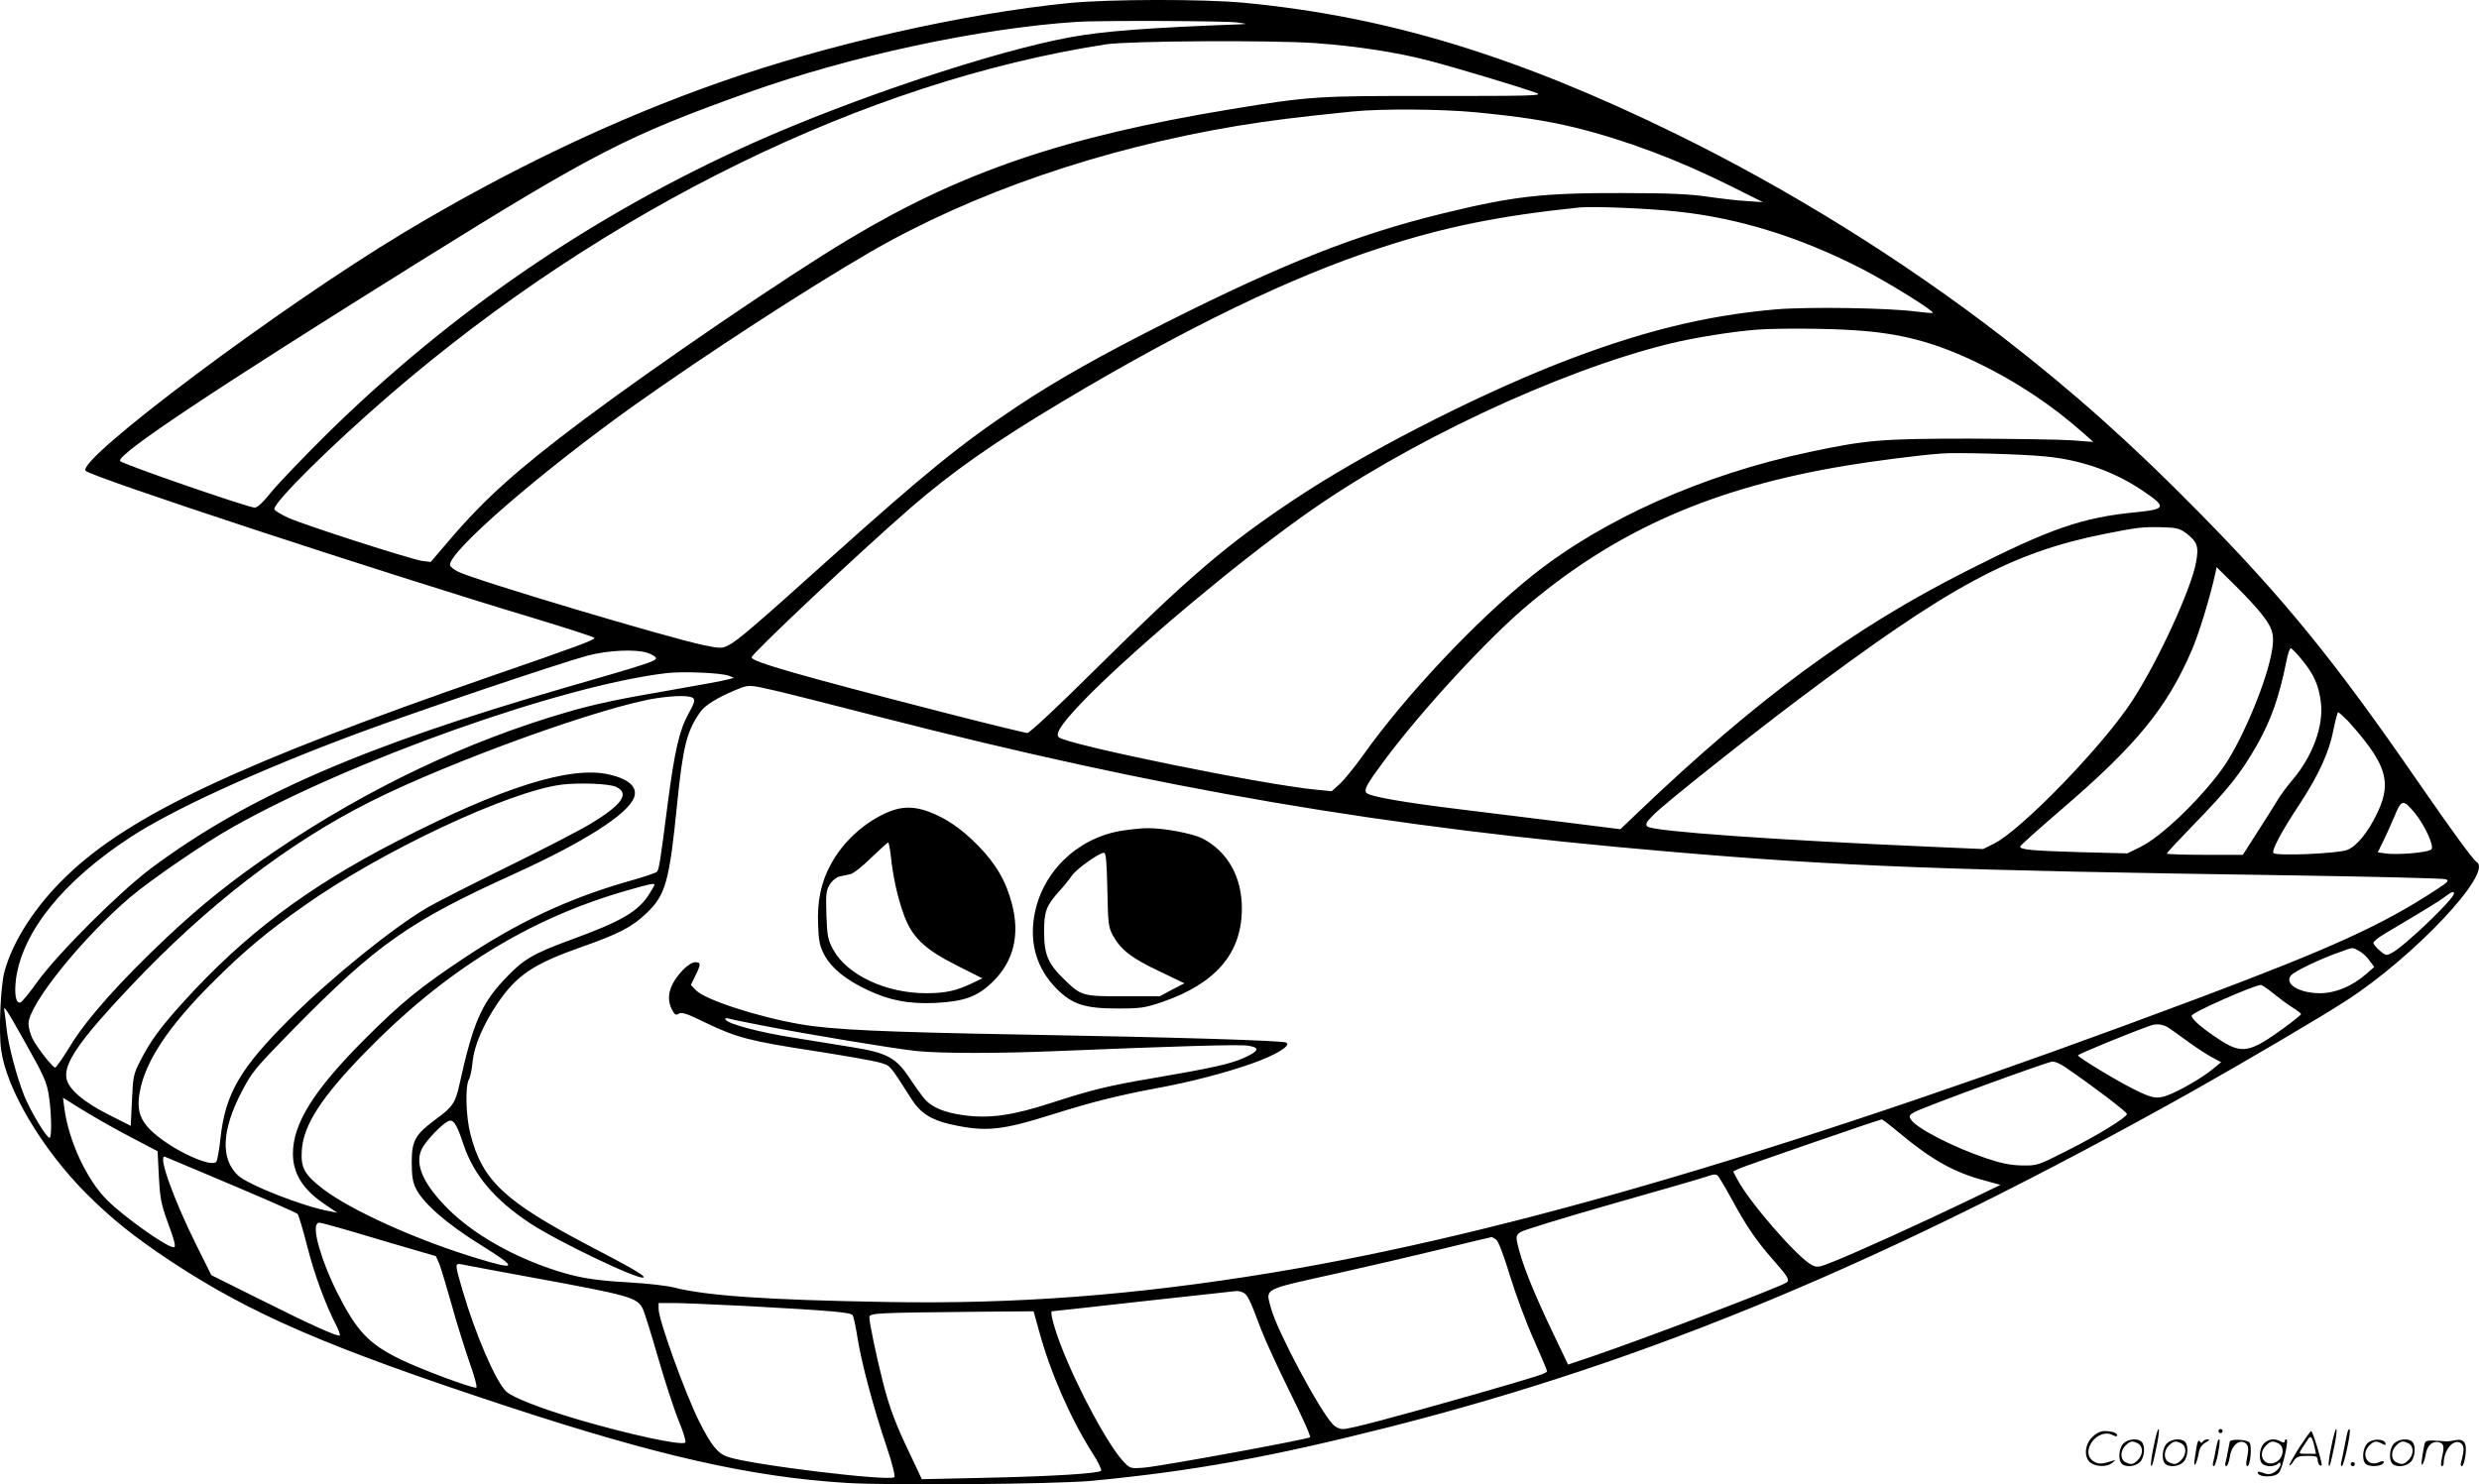 <svg version="1.0" xmlns="http://www.w3.org/2000/svg"
  viewBox="0 0 1199.884 718.67"
 preserveAspectRatio="xMidYMid meet">
<g transform="translate(-0.218,719.872) scale(0.1,-0.1)"
fill="#000000" stroke="none">
<path d="M5177 7184 c-507 -50 -1174 -201 -1692 -384 -507 -178 -1019 -422
-1529 -728 -593 -356 -1590 -1102 -1539 -1153 31 -31 1429 -491 2175 -715 158
-48 288 -90 288 -94 0 -10 -101 -47 -495 -183 -1220 -423 -1754 -673 -2061
-970 -149 -143 -259 -312 -300 -462 -19 -68 -29 -294 -16 -381 27 -191 199
-480 412 -694 121 -121 229 -208 405 -325 391 -259 763 -419 1625 -703 736
-242 1185 -344 1650 -373 213 -13 1009 -6 1185 10 490 47 863 114 1443 261
1262 321 2411 800 3877 1620 261 147 629 363 755 445 329 213 711 620 630 670
-18 11 -124 157 -285 390 -399 579 -644 881 -1055 1299 -330 336 -614 589
-955 853 -482 372 -1029 713 -1580 983 -772 378 -1398 569 -2089 635 -198 19
-655 18 -849 -1z m813 -94 c50 -7 52 -7 15 -9 -438 -16 -661 -33 -820 -62
-371 -68 -1051 -295 -1537 -512 -774 -347 -1464 -819 -2063 -1409 -115 -114
-237 -241 -270 -282 -38 -48 -67 -75 -80 -75 -31 0 -648 213 -652 226 -12 34
447 340 1457 970 837 521 999 605 1581 813 498 178 1121 312 1594 343 103 7
722 5 775 -3z m380 -100 c201 -15 391 -44 549 -85 141 -37 469 -136 524 -158
27 -12 -49 -13 -493 -13 -572 1 -606 -1 -990 -64 -806 -133 -1307 -304 -1852
-631 -299 -179 -929 -609 -1283 -874 -321 -241 -478 -382 -650 -584 l-88 -103
-41 5 c-59 9 -569 173 -649 209 -37 17 -67 36 -67 42 0 36 276 309 560 554
1045 901 2305 1517 3465 1696 111 17 797 21 1015 6z m776 -335 c215 -21 339
-40 480 -74 240 -59 496 -155 749 -281 l160 -80 -75 5 c-41 2 -127 12 -190 21
-88 13 -186 18 -415 18 -386 1 -528 -15 -875 -100 -412 -101 -762 -239 -1329
-524 -322 -162 -533 -281 -727 -410 -274 -183 -441 -319 -905 -735 -366 -329
-450 -401 -494 -422 -29 -14 -40 -14 -116 2 -163 33 -1115 317 -1190 356 -22
11 -39 25 -39 33 0 69 438 448 890 771 352 250 826 558 1140 741 499 289 1124
504 1785 614 153 25 297 43 555 69 141 14 427 12 596 -4z m979 -481 c296 -32
592 -124 891 -278 130 -67 350 -204 341 -212 -2 -2 -37 1 -78 6 -128 18 -523
24 -680 11 -347 -30 -667 -110 -1064 -266 -414 -164 -944 -437 -1275 -659
-320 -213 -504 -371 -951 -813 -181 -180 -323 -313 -334 -313 -10 0 -203 47
-428 105 -680 175 -907 240 -907 261 0 17 507 495 765 720 205 178 410 322
740 519 603 360 1109 604 1536 743 312 102 578 156 964 196 68 7 333 -4 480
-20z m850 -574 c225 -14 388 -57 593 -155 188 -90 364 -206 518 -343 l48 -43
-104 8 c-58 4 -280 7 -495 8 -426 0 -498 -6 -776 -65 -514 -109 -998 -325
-1339 -597 -273 -218 -617 -584 -824 -876 -38 -53 -87 -113 -108 -133 l-40
-36 -72 7 c-258 24 -1214 219 -1250 255 -19 19 26 81 154 210 245 244 704 629
1030 861 492 352 1232 700 1770 833 122 30 309 60 430 69 99 7 333 6 465 -3z
m925 -611 c171 -16 331 -71 467 -162 124 -83 122 -93 -23 -108 -262 -25 -416
-78 -824 -285 -552 -279 -1011 -616 -1590 -1169 l-85 -81 -255 32 c-140 17
-373 46 -518 64 -272 33 -438 62 -455 79 -15 15 -1 41 85 157 184 247 504 594
698 756 432 363 897 566 1535 672 138 23 355 51 465 59 68 6 393 -3 500 -14z
m685 -373 c53 -41 61 -64 46 -142 -24 -129 -184 -478 -309 -669 -139 -215
-538 -627 -669 -691 l-52 -26 -253 11 c-758 33 -1333 74 -1370 97 -15 9 -8 23
30 60 57 57 453 371 697 555 733 551 1030 712 1485 803 162 32 179 34 277 32
72 -2 86 -6 118 -30z m366 -393 c56 -72 63 -104 43 -200 -32 -155 -152 -434
-239 -551 -111 -151 -293 -325 -393 -374 l-63 -31 -232 6 c-231 7 -287 12
-287 27 0 5 89 84 198 178 365 313 513 494 633 773 34 79 88 254 114 373 l6
29 90 -89 c50 -49 108 -112 130 -141z m198 -225 c54 -66 78 -122 87 -203 13
-112 -41 -258 -136 -370 -28 -33 -63 -80 -77 -105 -15 -25 -58 -93 -96 -152
l-69 -108 -184 0 c-101 0 -184 3 -184 6 0 4 55 63 123 133 176 181 235 255
314 394 69 122 107 232 143 410 6 31 15 57 20 57 5 0 32 -28 59 -62z m-8010
39 c19 -7 36 -17 38 -24 5 -14 -42 -29 -437 -143 -982 -284 -1539 -527 -2005
-874 -152 -113 -451 -412 -550 -548 -38 -54 -76 -100 -83 -102 -23 -10 -32 40
-22 116 33 228 227 469 550 681 207 136 618 324 1100 504 274 102 967 337
1115 377 100 27 236 33 294 13z m391 -110 l25 -10 -30 -8 c-16 -5 -135 -27
-262 -49 -268 -46 -378 -69 -519 -110 -481 -140 -963 -369 -1409 -671 -203
-137 -360 -262 -532 -425 -220 -208 -378 -385 -457 -513 -37 -61 -72 -111 -77
-111 -12 0 -87 96 -110 141 -10 21 -19 53 -19 71 0 93 263 419 495 615 104 87
352 257 490 335 574 325 1600 689 2105 748 78 9 265 1 300 -13z m220 -71 c58
-13 290 -72 516 -130 1350 -347 2435 -533 3809 -650 835 -72 1338 -91 3052
-116 380 -6 701 -14 712 -18 19 -7 14 -12 -42 -49 -262 -172 -505 -283 -1157
-528 -1910 -717 -3337 -1140 -4486 -1329 -659 -108 -1230 -152 -1859 -141
-584 10 -871 30 -1030 70 -33 9 -132 20 -220 25 -180 10 -260 25 -390 70 -205
72 -387 182 -501 303 -114 119 -148 213 -104 284 23 38 90 107 119 122 26 15
43 -9 76 -110 50 -149 149 -267 320 -381 130 -87 535 -281 552 -264 8 8 -54
44 -257 150 -416 218 -523 318 -581 544 -22 86 -26 231 -7 265 7 12 15 52 18
89 8 75 52 178 121 280 93 136 173 190 409 273 177 62 242 96 311 162 93 89
111 151 149 533 28 275 46 349 112 442 22 32 84 70 166 104 70 29 64 29 192 0z
m-392 -38 c9 -9 4 -26 -23 -74 -44 -79 -67 -178 -100 -429 -37 -289 -43 -327
-53 -337 -6 -6 -72 -28 -148 -49 -281 -81 -527 -196 -789 -371 -210 -140 -300
-213 -475 -388 -248 -248 -350 -410 -350 -557 0 -96 48 -173 153 -244 l62 -42
-40 8 c-124 22 -395 128 -442 174 -84 80 -78 218 19 404 50 96 64 113 248 301
407 414 562 523 1074 755 334 152 546 287 577 368 19 50 -24 90 -121 112 -186
43 -517 -61 -1026 -323 -433 -222 -738 -452 -1032 -776 -114 -126 -162 -191
-212 -290 -31 -60 -34 -74 -39 -188 l-6 -124 -105 53 c-122 61 -196 124 -206
176 -14 73 63 185 307 443 370 393 764 697 1167 899 388 195 1132 463 1387
500 89 13 159 13 173 -1z m8009 -110 c22 -24 59 -67 82 -97 109 -140 122 -222
57 -354 -43 -89 -96 -154 -142 -173 -44 -18 -348 -31 -358 -15 -9 14 39 104
129 240 90 138 141 249 161 354 10 48 20 87 23 87 4 0 25 -19 48 -42z m-8383
-319 c68 -31 29 -87 -124 -179 -47 -29 -227 -122 -400 -207 -173 -85 -346
-173 -385 -196 -165 -95 -469 -341 -671 -542 -241 -240 -312 -363 -335 -580
-6 -55 -15 -105 -20 -111 -22 -28 -186 44 -287 126 -79 64 -100 116 -84 208
25 150 140 323 356 537 148 148 259 241 441 369 373 264 989 553 1246 586 88
10 228 5 263 -11z m8706 -126 c48 -59 95 -160 81 -176 -12 -16 -169 -29 -226
-20 l-34 5 23 47 c13 25 38 81 56 123 36 88 43 89 100 21z m-8520 -348 c0 -3
-11 -22 -24 -43 -54 -86 -133 -133 -380 -223 -188 -69 -233 -96 -326 -196
-109 -117 -150 -213 -214 -505 -20 -90 -33 -109 -118 -171 -96 -71 -113 -102
-113 -206 0 -65 5 -96 20 -126 35 -72 151 -173 316 -275 178 -111 176 -123
-15 -65 -295 89 -614 233 -750 337 -90 69 -109 103 -103 188 8 122 95 257 307
474 381 392 787 644 1255 780 121 35 145 40 145 31z m8710 -42 c0 -27 -241
-257 -301 -288 -26 -14 -30 -13 -58 11 -17 14 -31 31 -31 38 0 6 24 26 53 43
207 123 266 159 292 179 31 24 45 30 45 17z m-460 -278 c16 -8 39 -29 51 -47
l23 -31 -39 -34 c-69 -60 -149 -93 -224 -93 -100 0 -174 45 -140 86 16 20 148
83 236 113 70 25 59 24 93 6z m-417 -204 c26 -21 67 -52 92 -68 25 -15 45 -31
45 -34 0 -3 -36 -33 -80 -65 -170 -124 -207 -131 -321 -55 -79 52 -129 96
-129 112 0 15 299 147 335 149 6 0 32 -18 58 -39z m-10892 -216 c109 -194 118
-214 129 -290 12 -84 13 -195 2 -195 -15 0 -92 128 -123 205 -37 93 -77 246
-85 324 -3 31 -8 67 -10 81 -8 39 7 17 87 -125z m10387 48 c15 -10 59 -41 98
-70 40 -29 91 -62 114 -74 l43 -23 -39 -32 c-48 -41 -171 -112 -225 -130 -47
-17 -73 -12 -154 29 -85 41 -275 157 -275 166 0 6 243 106 350 144 29 11 61 7
88 -10z m-501 -190 c133 -91 302 -219 300 -228 -5 -19 -142 -103 -287 -176
-144 -73 -146 -74 -220 -73 -55 1 -100 10 -169 33 -165 55 -349 150 -371 192
-9 15 -5 21 22 35 49 26 640 242 664 243 12 1 39 -11 61 -26z m-9557 -231 c47
-28 139 -80 205 -114 l120 -63 6 -120 c5 -101 11 -134 38 -210 40 -108 46
-135 34 -135 -34 0 -241 147 -323 229 -98 98 -185 285 -206 442 l-7 53 24 -15
c13 -9 62 -39 109 -67z m8755 -88 c156 -130 264 -191 410 -230 l80 -22 -170
-82 c-204 -98 -531 -247 -638 -289 -71 -29 -80 -30 -105 -17 -70 36 -306 308
-362 417 l-19 36 27 13 c24 12 679 238 692 239 3 1 42 -29 85 -65z m-8225
-187 c281 -118 465 -198 473 -206 4 -4 26 -76 47 -159 35 -137 87 -278 142
-385 11 -22 17 -41 15 -44 -9 -8 -144 53 -387 175 l-235 117 -75 151 c-110
221 -186 436 -149 422 8 -3 84 -35 169 -71z m7415 -136 c69 -127 116 -196 190
-281 82 -93 92 -109 74 -121 -38 -24 -667 -264 -930 -354 l-127 -43 -65 136
c-108 225 -163 365 -182 459 -5 26 -2 34 18 47 13 9 212 70 443 136 230 65
437 125 459 133 30 11 43 12 52 3 6 -6 37 -58 68 -115z m-6777 -127 c32 -8
158 -45 281 -82 l223 -65 16 -36 c8 -20 34 -106 58 -191 23 -85 63 -212 87
-282 26 -73 41 -128 34 -128 -29 0 -264 88 -362 135 -159 77 -216 138 -313
330 -73 147 -119 304 -95 328 8 9 6 9 71 -9z m5636 -67 c11 -8 37 -77 67 -176
28 -90 79 -229 115 -308 35 -79 64 -148 64 -152 0 -12 -37 -23 -342 -111 -418
-119 -612 -170 -644 -170 -19 0 -38 9 -51 23 -67 72 -268 450 -298 559 -27
102 -51 89 325 173 135 30 355 81 490 114 135 33 248 60 251 60 3 1 13 -5 23
-12z m-4674 -182 c481 -88 516 -98 543 -152 8 -15 42 -125 76 -243 34 -118 80
-257 101 -307 22 -53 34 -95 29 -99 -24 -14 -269 39 -519 112 -185 55 -315
106 -348 136 -50 48 -148 274 -211 489 -39 134 -39 133 2 125 17 -4 165 -31
327 -61z m3451 -75 c20 -11 31 -33 86 -180 20 -52 83 -189 140 -304 57 -115
101 -212 96 -216 -11 -10 -719 -140 -803 -147 -62 -5 -67 -4 -94 23 -73 72
-227 356 -309 569 -33 86 -54 165 -43 165 3 0 187 20 408 45 222 24 419 46
438 48 19 2 41 5 48 5 7 1 22 -3 33 -8z m-2396 -65 c399 -22 496 -30 504 -44
5 -7 16 -59 25 -117 20 -122 77 -334 141 -524 25 -74 41 -138 36 -143 -22 -22
-705 61 -809 99 -48 18 -77 55 -136 171 -68 137 -196 491 -196 544 l0 29 73 0
c39 0 203 -7 362 -15z m1408 -126 c53 -194 151 -419 256 -584 28 -43 47 -83
43 -87 -13 -13 -228 -27 -552 -34 l-316 -7 -56 119 c-72 150 -101 227 -133
354 -31 122 -65 285 -65 311 0 21 31 22 545 27 l250 2 28 -101z M4306 3269
c-116 -47 -224 -145 -283 -256 -47 -86 -66 -178 -61 -293 3 -82 8 -102 32
-148 35 -62 102 -117 206 -166 107 -51 201 -69 330 -63 141 7 206 31 281 106
97 97 128 223 90 370 -28 111 -77 196 -165 286 -82 83 -154 132 -239 164 -71
26 -127 26 -191 0z m8 -215 c10 -98 32 -199 63 -284 39 -109 101 -168 259
-247 l121 -61 -46 -22 c-78 -38 -132 -50 -226 -50 -195 0 -382 88 -450 211
-26 49 -29 64 -33 169 -3 102 -1 119 17 147 11 18 32 35 46 38 14 3 37 8 52
11 15 3 60 38 102 80 42 40 79 74 82 74 3 0 9 -30 13 -66z M5421 3175 c-212
-39 -378 -204 -413 -412 -23 -135 14 -255 106 -349 77 -78 138 -98 296 -98
115 0 133 3 219 32 257 89 382 234 384 447 2 156 -68 281 -192 345 -49 24
-187 50 -265 49 -33 0 -94 -7 -135 -14z m-59 -282 c3 -161 5 -182 25 -220 39
-72 90 -112 223 -175 l125 -60 -60 -31 -60 -32 -175 0 c-199 0 -204 1 -288 83
-77 75 -96 119 -96 227 -1 101 10 128 73 199 21 22 48 56 61 75 23 33 132 111
156 111 9 0 13 -43 16 -177z M3308 2503 c-66 -70 -84 -133 -53 -193 13 -25 18
-28 33 -19 14 9 40 0 132 -45 148 -71 212 -88 526 -136 142 -22 283 -47 312
-55 56 -17 45 -4 157 -179 41 -65 94 -99 185 -120 174 -39 248 -31 502 49 184
58 312 90 498 125 164 30 332 74 460 119 117 41 194 88 168 102 -17 10 -545
26 -1288 39 -664 12 -910 23 -1065 50 -208 36 -462 119 -505 165 l-24 25 22
45 c28 57 27 65 -1 65 -13 0 -38 -15 -59 -37z m377 -268 c218 -43 648 -114
754 -125 125 -12 392 -12 681 0 561 23 879 33 922 26 61 -9 55 -26 -21 -60
-65 -29 -157 -49 -431 -96 -225 -38 -301 -57 -499 -121 -184 -60 -299 -77
-422 -60 -92 12 -153 37 -188 75 -13 14 -47 61 -75 103 -66 101 -111 125 -281
152 -66 11 -194 31 -284 46 -165 26 -314 66 -327 87 -5 8 2 9 22 4 16 -5 83
-18 149 -31z M10426 194 c-10 -47 -15 -88 -12 -91 5 -6 9 7 30 110 7 37 10 67
6 67 -4 0 -15 -39 -24 -86z M10740 270 c0 -5 5 -10 10 -10 6 0 10 5 10 10 0 6
-4 10 -10 10 -5 0 -10 -4 -10 -10z M11286 194 c-10 -47 -15 -88 -12 -91 5 -6
9 7 30 110 7 37 10 67 6 67 -4 0 -15 -39 -24 -86z M11366 269 c-3 -8 -10 -41
-16 -74 -6 -33 -14 -68 -16 -77 -3 -10 -1 -18 3 -18 10 0 46 171 38 178 -2 3
-7 -1 -9 -9z M10129 241 c-38 -38 -41 -101 -7 -125 29 -20 79 -20 104 0 18 14
18 15 1 10 -53 -17 -69 -17 -92 -2 -69 45 21 166 94 126 12 -6 21 -7 21 -1 0
12 -25 21 -62 21 -19 0 -39 -10 -59 -29z M11130 189 c-28 -45 -49 -83 -47 -85
2 -3 12 7 21 21 14 21 24 25 66 25 43 0 50 -3 50 -19 0 -11 5 -23 10 -26 6 -3
10 -3 10 1 0 20 -44 164 -51 164 -4 0 -30 -37 -59 -81z m75 4 l7 -33 -42 0
c-42 0 -42 0 -28 23 8 12 21 32 29 44 15 25 22 18 34 -34z M10280 210 c-22
-22 -27 -79 -8 -98 19 -19 66 -14 88 8 22 22 27 79 8 98 -19 19 -66 14 -88 -8z
m71 0 c25 -14 25 -54 -1 -80 -23 -23 -33 -24 -61 -10 -25 14 -25 54 1 80 23
23 33 24 61 10z M10490 210 c-22 -22 -27 -79 -8 -98 19 -19 66 -14 88 8 22 22
27 79 8 98 -19 19 -66 14 -88 -8z m71 0 c25 -14 25 -54 -1 -80 -23 -23 -33
-24 -61 -10 -25 14 -25 54 1 80 23 23 33 24 61 10z M10636 204 c-3 -16 -8 -47
-11 -69 -8 -51 10 -26 19 27 5 27 15 42 34 53 18 10 22 14 10 15 -9 0 -20 -5
-24 -11 -5 -8 -9 -8 -14 1 -5 8 -10 3 -14 -16z M10737 223 c-2 -4 -7 -26 -11
-48 -4 -22 -9 -48 -12 -57 -3 -10 -1 -18 4 -18 4 0 14 28 20 62 11 58 10 81
-1 61z M10795 220 c-1 -3 -5 -23 -9 -45 -4 -22 -9 -48 -12 -57 -3 -10 -1 -18
4 -18 5 0 13 20 17 45 7 53 44 87 74 68 17 -11 19 -28 8 -80 -4 -18 -3 -33 2
-33 16 0 24 99 11 115 -12 14 -87 18 -95 5z M10960 210 c-22 -22 -27 -79 -8
-98 7 -7 24 -12 38 -12 14 0 31 5 38 12 9 9 12 8 12 -5 0 -9 -12 -24 -26 -34
-21 -13 -32 -15 -55 -6 -16 6 -29 8 -29 3 0 -24 81 -27 102 -2 18 19 50 162
37 162 -5 0 -9 -5 -9 -10 0 -7 -6 -7 -19 0 -30 16 -59 12 -81 -10z m71 0 c29
-16 25 -65 -6 -86 -56 -37 -103 28 -55 76 23 23 33 24 61 10z M11461 211 c-23
-23 -28 -80 -9 -99 19 -19 88 -13 88 9 0 5 -11 4 -24 -2 -54 -25 -89 38 -46
81 23 23 33 24 62 9 16 -9 19 -8 16 3 -8 22 -64 22 -87 -1z M11590 210 c-22
-22 -27 -79 -8 -98 19 -19 66 -14 88 8 22 22 27 79 8 98 -19 19 -66 14 -88 -8z
m71 0 c25 -14 25 -54 -1 -80 -23 -23 -33 -24 -61 -10 -25 14 -25 54 1 80 23
23 33 24 61 10z M11736 201 c-3 -14 -8 -44 -11 -66 -8 -51 10 -26 19 27 8 41
35 63 66 53 22 -7 24 -21 11 -77 -5 -22 -5 -38 0 -38 5 0 9 6 9 13 0 68 51
125 85 97 15 -13 15 -35 -1 -92 -3 -10 -1 -18 4 -18 6 0 13 23 17 50 9 63 -5
84 -49 76 -17 -4 -35 -6 -41 -6 -101 8 -104 7 -109 -19z M11380 110 c0 -5 5
-10 10 -10 6 0 10 5 10 10 0 6 -4 10 -10 10 -5 0 -10 -4 -10 -10z"/>
</g>
</svg>

